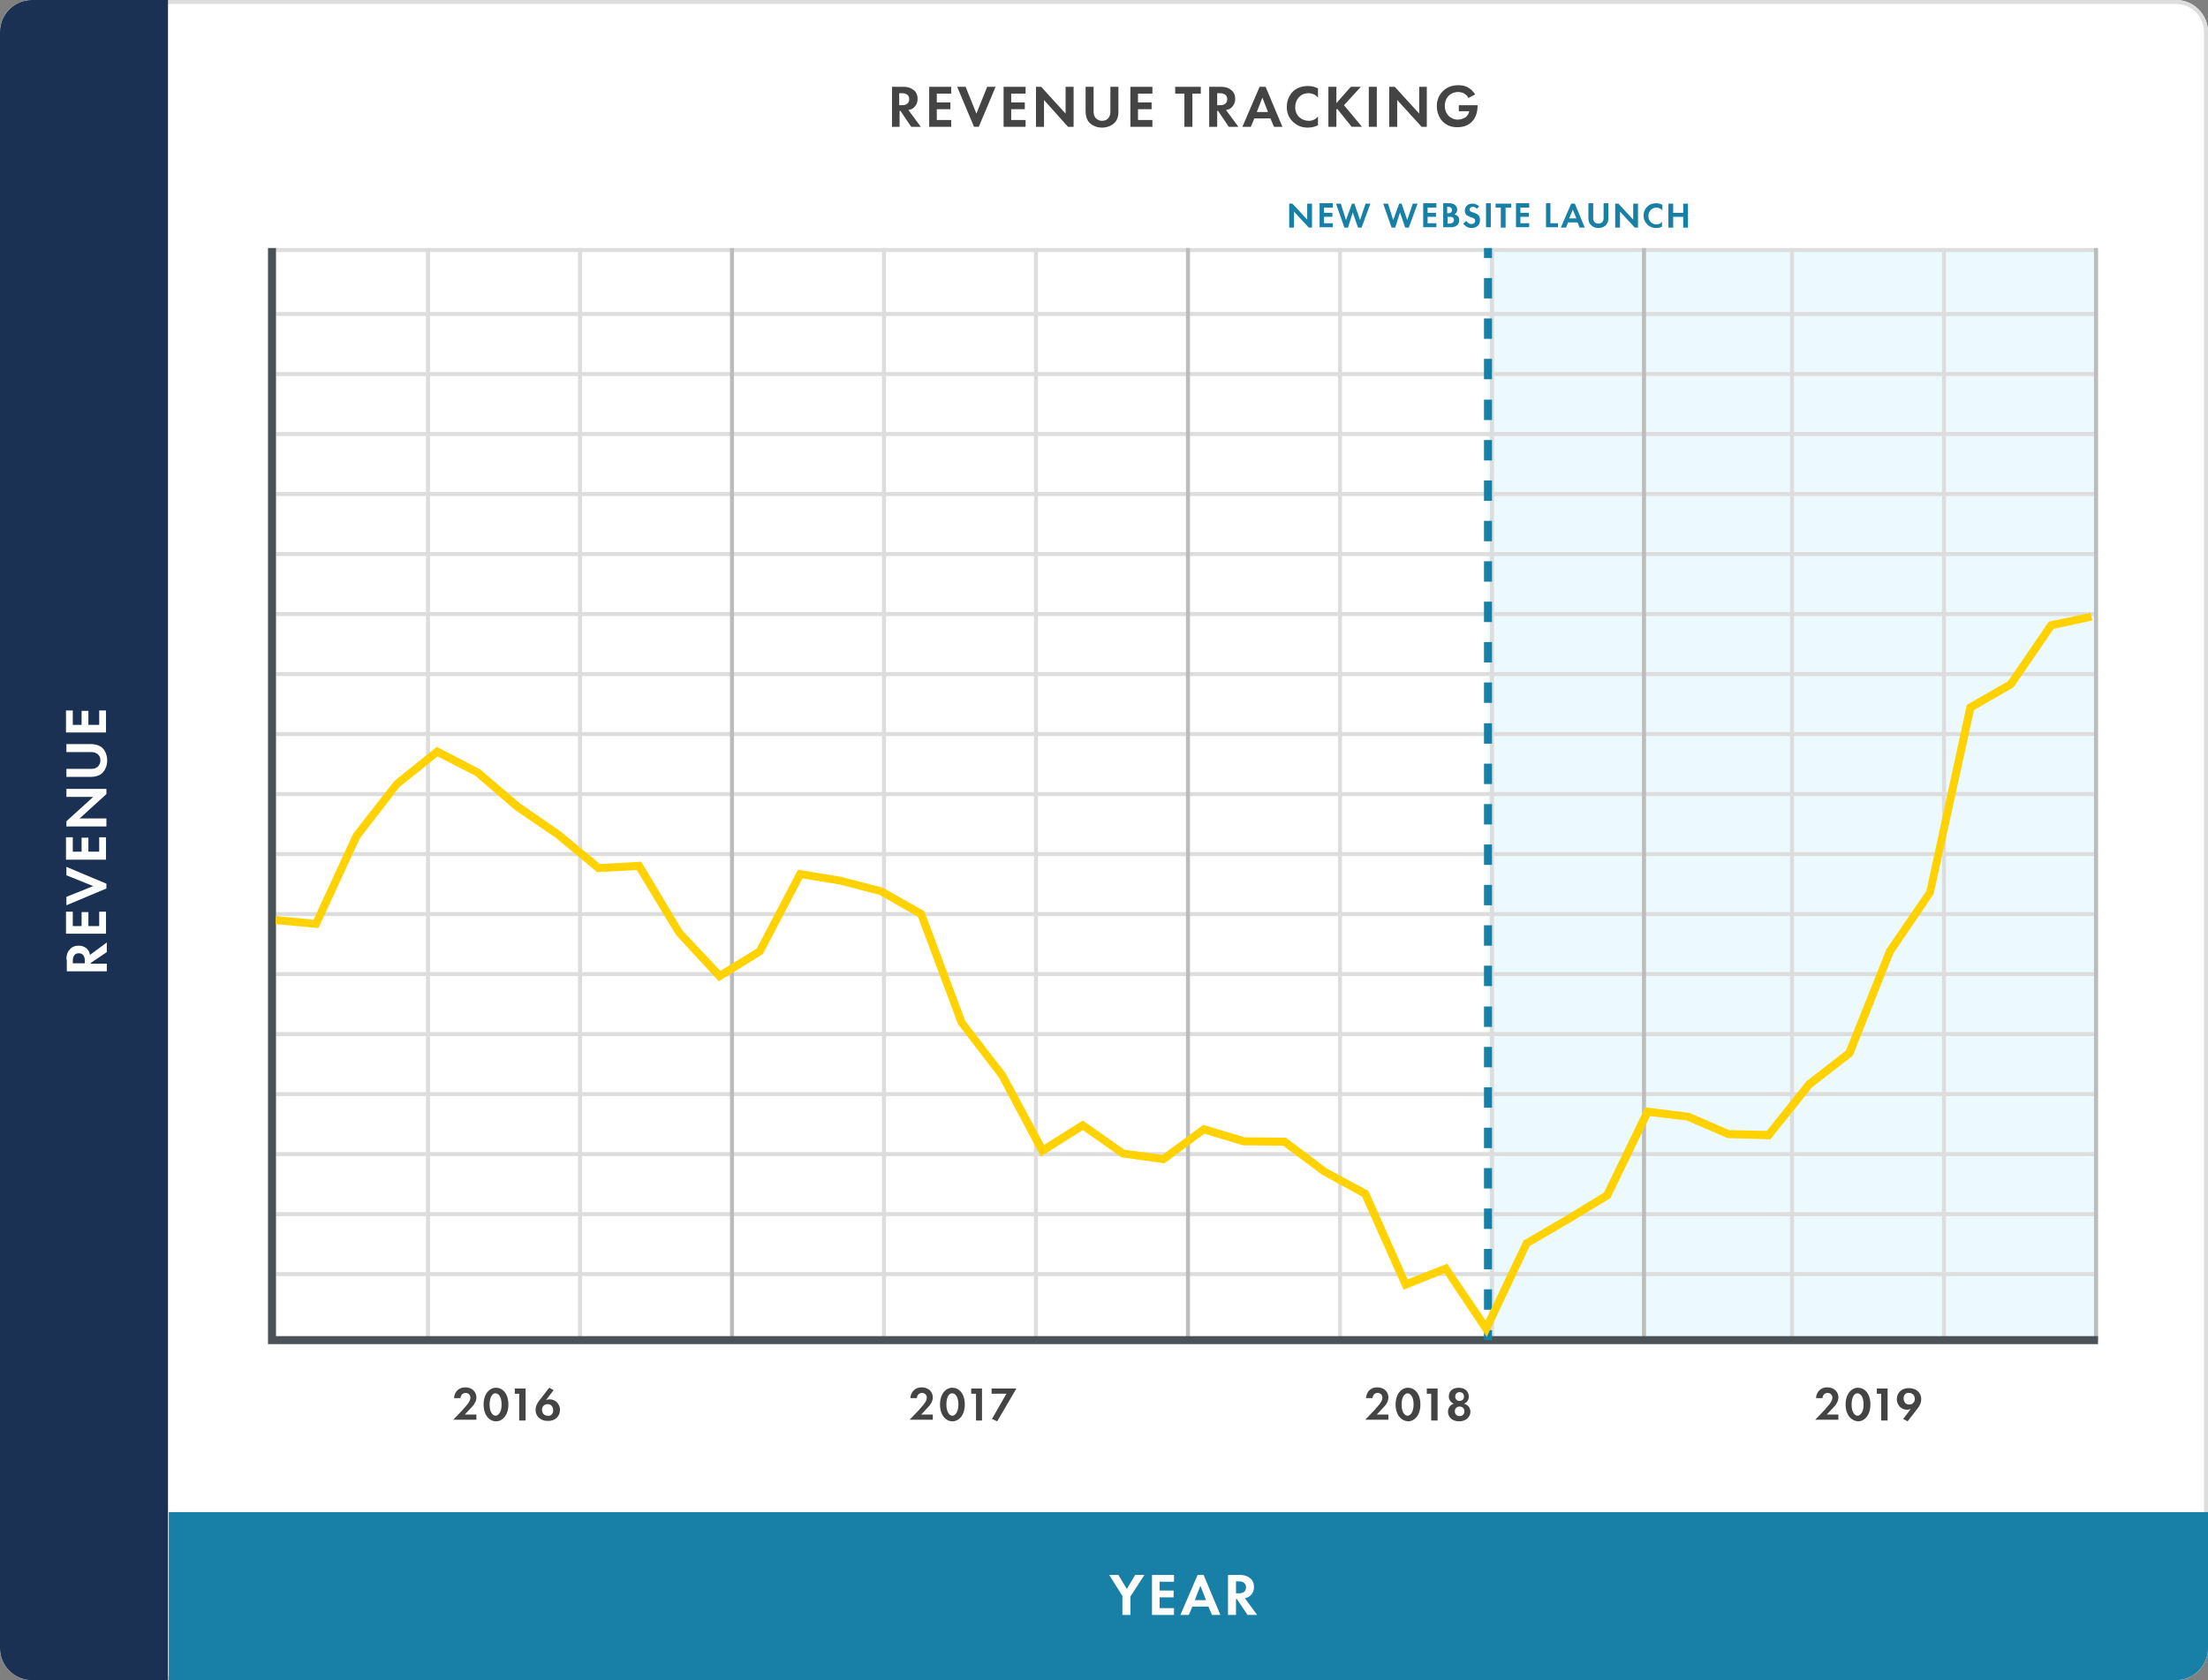 <?xml version="1.0" encoding="utf-8"?>
<!-- Generator: Adobe Illustrator 24.0.2, SVG Export Plug-In . SVG Version: 6.00 Build 0)  -->
<svg version="1.1" xmlns="http://www.w3.org/2000/svg" xmlns:xlink="http://www.w3.org/1999/xlink" x="0px" y="0px"
	 viewBox="0 0 552 420" style="enable-background:new 0 0 552 420;" xml:space="preserve">
<rect x="0" y="0" width="552" height="420" fill="#808080" stroke="none"/>
<style type="text/css">
	.st0{fill:#FFFFFF;}
	.st1{fill:#DDDDDD;}
	.st2{fill:#187FA6;}
	.st3{fill:#1A3153;}
	.st4{fill:#444444;}
	.st5{fill:#ECFAFF;}
	.st6{fill:#BCBCBC;}
	.st7{fill:#4A5257;}
	.st8{fill:#FFD200;}
</style>
<g id="Layer_1">
	<g>
		<path class="st0" d="M544,420H8c-4.4,0-8-3.6-8-8V8c0-4.4,3.6-8,8-8h536c4.4,0,8,3.6,8,8v404C552,416.4,548.4,420,544,420z"/>
		<path class="st1" d="M544,1c3.9,0,7,3.1,7,7v404c0,3.9-3.1,7-7,7H8c-3.9,0-7-3.1-7-7V8c0-3.9,3.1-7,7-7H544 M544,0H8
			C3.6,0,0,3.6,0,8v404c0,4.4,3.6,8,8,8h536c4.4,0,8-3.6,8-8V8C552,3.6,548.4,0,544,0L544,0z"/>
	</g>
	<path class="st2" d="M544,420H42.2v-42H552v34C552,416.4,548.4,420,544,420z"/>
	<g>
		<path class="st3" d="M42,420H8c-4.4,0-8-3.6-8-8V8c0-4.4,3.6-8,8-8h34V420z"/>
	</g>
</g>
<g id="Layer_2">
	<g>
		<path class="st0" d="M16.6,239.9c0-1.4,0.4-2.1,0.8-2.5c0.6-0.8,1.5-1,2.3-1c1,0,1.8,0.4,2.4,1.2c0.2,0.3,0.3,0.6,0.4,1.1l4.2-3.1
			v2.4l-4,2.7v0.2h4v1.9h-10V239.9z M21.2,240.8v-0.6c0-0.4,0-1.9-1.5-1.9c-1.5,0-1.5,1.5-1.5,1.9v0.6H21.2z"/>
		<path class="st0" d="M18.2,227.9v3.6h2.2V228h1.7v3.5h2.7v-3.6h1.7v5.5h-10v-5.5H18.2z"/>
		<path class="st0" d="M16.6,224.2l6.7-2.7l-6.7-2.7v-2.1l10,4.2v1.2l-10,4.2V224.2z"/>
		<path class="st0" d="M18.2,209.3v3.6h2.2v-3.5h1.7v3.5h2.7v-3.6h1.7v5.6h-10v-5.6H18.2z"/>
		<path class="st0" d="M26.6,206.6h-10v-1.3l6.7-6.1h-6.7v-2h10v1.3l-6.7,6.1h6.7V206.6z"/>
		<path class="st0" d="M16.6,192.2h6.3c0.8,0,1.2-0.3,1.5-0.5c0.3-0.3,0.7-0.8,0.7-1.6s-0.3-1.3-0.7-1.6c-0.3-0.2-0.7-0.5-1.5-0.5
			h-6.3v-2h6.1c0.9,0,1.9,0.2,2.7,0.8c0.9,0.7,1.4,2,1.4,3.3s-0.5,2.5-1.4,3.3c-0.8,0.6-1.7,0.8-2.7,0.8h-6.1V192.2z"/>
		<path class="st0" d="M18.2,177.6v3.6h2.2v-3.5h1.7v3.5h2.7v-3.6h1.7v5.5h-10v-5.5H18.2z"/>
	</g>
	<g>
		<path class="st0" d="M280.7,399.1l-3.4-5.4h2.3l2.1,3.5l2.1-3.5h2.3l-3.5,5.4v4.6h-2V399.1z"/>
		<path class="st0" d="M293.5,395.4h-3.6v2.2h3.5v1.7h-3.5v2.7h3.6v1.7H288v-10h5.5V395.4z"/>
		<path class="st0" d="M302.1,401.6h-4l-0.9,2.1h-2.1l4.3-10h1.5l4.2,10H303L302.1,401.6z M301.5,400l-1.4-3.6l-1.4,3.6H301.5z"/>
		<path class="st0" d="M309.9,393.7c1.4,0,2.1,0.4,2.6,0.8c0.8,0.6,1,1.5,1,2.2c0,1-0.4,1.8-1.2,2.4c-0.3,0.2-0.6,0.3-1.1,0.4
			l3.1,4.2h-2.4l-2.7-4H309v4h-2v-10H309.9z M309,398.3h0.6c0.4,0,1.9,0,1.9-1.5c0-1.5-1.5-1.5-1.9-1.5H309V398.3z"/>
	</g>
	<g>
		<path class="st4" d="M225.8,21.7c1.4,0,2.1,0.4,2.6,0.8c0.8,0.6,1,1.5,1,2.2c0,1-0.4,1.8-1.2,2.4c-0.3,0.2-0.6,0.3-1.1,0.4
			l3.1,4.2h-2.4l-2.7-4h-0.2v4h-1.9v-10H225.8z M224.8,26.3h0.6c0.4,0,1.9,0,1.9-1.5c0-1.5-1.5-1.5-1.9-1.5h-0.6V26.3z"/>
		<path class="st4" d="M237.8,23.4h-3.6v2.2h3.4v1.7h-3.4V30h3.6v1.7h-5.5v-10h5.5V23.4z"/>
		<path class="st4" d="M241.4,21.7l2.7,6.7l2.7-6.7h2.1l-4.2,10h-1.2l-4.2-10H241.4z"/>
		<path class="st4" d="M256.4,23.4h-3.6v2.2h3.4v1.7h-3.4V30h3.6v1.7h-5.5v-10h5.5V23.4z"/>
		<path class="st4" d="M259,31.7v-10h1.3l6.1,6.7v-6.7h2v10h-1.4L261,25v6.7H259z"/>
		<path class="st4" d="M273.4,21.7V28c0,0.8,0.3,1.2,0.5,1.5c0.3,0.3,0.8,0.7,1.6,0.7s1.3-0.3,1.6-0.7c0.2-0.3,0.5-0.7,0.5-1.5v-6.3
			h2v6.1c0,0.9-0.1,1.9-0.8,2.7c-0.7,0.9-2,1.4-3.3,1.4s-2.5-0.5-3.3-1.4c-0.6-0.8-0.8-1.7-0.8-2.7v-6.1H273.4z"/>
		<path class="st4" d="M288.1,23.4h-3.6v2.2h3.4v1.7h-3.4V30h3.6v1.7h-5.5v-10h5.5V23.4z"/>
		<path class="st4" d="M298.1,23.4v8.3h-2v-8.3h-2.3v-1.7h6.4v1.7H298.1z"/>
		<path class="st4" d="M305.2,21.7c1.4,0,2.1,0.4,2.6,0.8c0.8,0.6,1,1.5,1,2.2c0,1-0.4,1.8-1.2,2.4c-0.3,0.2-0.6,0.3-1.1,0.4
			l3.1,4.2h-2.4l-2.7-4h-0.2v4h-2v-10H305.2z M304.3,26.3h0.6c0.4,0,1.9,0,1.9-1.5c0-1.5-1.5-1.5-1.9-1.5h-0.6V26.3z"/>
		<path class="st4" d="M317.6,29.6h-4l-0.9,2.1h-2.1l4.3-10h1.5l4.2,10h-2.1L317.6,29.6z M317,28l-1.4-3.6l-1.4,3.6H317z"/>
		<path class="st4" d="M329.5,31.3c-0.6,0.3-1.4,0.6-2.5,0.6c-1.8,0-2.8-0.6-3.7-1.4c-1.2-1.1-1.6-2.4-1.6-3.8
			c0-1.8,0.8-3.1,1.6-3.9c1-0.9,2.3-1.3,3.7-1.3c0.7,0,1.5,0.1,2.5,0.6v2.3c-0.9-1.1-2.1-1.1-2.4-1.1c-2,0-3.3,1.6-3.3,3.5
			c0,2.2,1.7,3.4,3.4,3.4c0.9,0,1.8-0.4,2.3-1.1V31.3z"/>
		<path class="st4" d="M334,25.9l3.7-4.2h2.5l-4.2,4.6l4.5,5.4h-2.6l-3.6-4.5l-0.2,0.2v4.3h-2v-10h2V25.9z"/>
		<path class="st4" d="M344.2,21.7v10h-2v-10H344.2z"/>
		<path class="st4" d="M347.3,31.7v-10h1.4l6.1,6.7v-6.7h1.9v10h-1.3l-6.1-6.7v6.7H347.3z"/>
		<path class="st4" d="M364.8,26.3h4.6v0.1c0,0.7-0.1,2.8-1.5,4.1c-1,1-2.3,1.3-3.6,1.3c-1.2,0-2.5-0.3-3.6-1.4
			c-0.3-0.3-1.5-1.6-1.5-3.9c0-1.9,0.9-3.1,1.5-3.7c0.8-0.8,2-1.5,3.9-1.5c0.8,0,1.5,0.1,2.3,0.5c0.6,0.3,1.3,0.9,1.9,1.8l-1.7,0.9
			c-0.3-0.7-0.9-1-1.2-1.2c-0.4-0.2-0.9-0.3-1.4-0.3c-0.8,0-1.7,0.3-2.3,0.9c-0.6,0.6-1,1.5-1,2.6c0,1.3,0.6,2.1,1,2.5
			c0.4,0.4,1.2,0.9,2.2,0.9c0.7,0,1.4-0.2,2-0.6c0.4-0.3,0.8-0.8,0.9-1.5h-2.6V26.3z"/>
	</g>
	<g>
		<rect x="372" y="62.5" class="st5" width="152.1" height="272.5"/>
		<g>
			<path class="st1" d="M524.5,335.5h-457V62h457V335.5z M68.5,334.5h455V63h-455V334.5z"/>
			<g>
				<rect x="106.5" y="62" class="st1" width="1" height="273"/>
				<rect x="144.5" y="62" class="st1" width="1" height="273"/>
				<rect x="220.5" y="62" class="st1" width="1" height="273"/>
				<rect x="258.5" y="62" class="st1" width="1" height="273"/>
				<rect x="334.5" y="62" class="st1" width="1" height="273"/>
				<rect x="372.5" y="62" class="st1" width="1" height="273"/>
				<rect x="447.5" y="62" class="st1" width="1" height="273"/>
				<rect x="485.5" y="62" class="st1" width="1" height="273"/>
				<rect x="69" y="318" class="st1" width="454.9" height="1"/>
				<rect x="69" y="303" class="st1" width="454.9" height="1"/>
				<rect x="69" y="288" class="st1" width="454.9" height="1"/>
				<rect x="69" y="273" class="st1" width="454.9" height="1"/>
				<rect x="69" y="258" class="st1" width="454.9" height="1"/>
				<rect x="69" y="243" class="st1" width="454.9" height="1"/>
				<rect x="69" y="228" class="st1" width="454.9" height="1"/>
				<rect x="69" y="213" class="st1" width="454.9" height="1"/>
				<rect x="69" y="198" class="st1" width="454.9" height="1"/>
				<rect x="69" y="183" class="st1" width="454.9" height="1"/>
				<rect x="69" y="168" class="st1" width="454.9" height="1"/>
				<rect x="69" y="153" class="st1" width="454.9" height="1"/>
				<rect x="69" y="138" class="st1" width="454.9" height="1"/>
				<rect x="69" y="123" class="st1" width="454.9" height="1"/>
				<rect x="69" y="108" class="st1" width="454.9" height="1"/>
				<rect x="69" y="93" class="st1" width="454.9" height="1"/>
				<rect x="69" y="78" class="st1" width="454.9" height="1"/>
				<rect x="182.5" y="62" class="st6" width="1" height="273"/>
				<rect x="296.5" y="62" class="st6" width="1" height="273"/>
				<rect x="410.5" y="62" class="st6" width="1" height="273"/>
				<rect x="523.5" y="62" class="st6" width="1" height="273"/>
			</g>
			<polygon class="st7" points="68,336 67,336 67,62 69,62 69,334 524.5,334 524.5,336 			"/>
		</g>
		<g>
			<path class="st4" d="M456.2,352.4c0.1-0.2,1.1-1.2,1.4-1.7c0.2-0.3,0.5-0.8,0.5-1.3c0-0.7-0.5-1.2-1.2-1.2
				c-0.8,0-1.2,0.6-1.3,1.3H454c0.1-1.6,1.2-2.7,2.8-2.7c1.9,0,2.8,1.3,2.8,2.5c0,1.2-0.8,2.1-1.5,2.8l-1.4,1.5h2.9v1.3h-5.8
				L456.2,352.4z"/>
			<path class="st4" d="M461.4,351.1c0-2.7,1.5-4.2,3.1-4.2c1.6,0,3.1,1.4,3.1,4.2c0,2.7-1.5,4.2-3.1,4.2
				C462.9,355.2,461.4,353.8,461.4,351.1z M462.9,351.1c0,2.1,0.9,2.8,1.5,2.8s1.5-0.8,1.5-2.8c0-2.1-0.9-2.8-1.5-2.8
				C463.8,348.2,462.9,349,462.9,351.1z"/>
			<path class="st4" d="M470.4,348.4h-1.2v-1.3h2.7v8h-1.6V348.4z"/>
			<path class="st4" d="M475.8,354.7l1.9-2.5c-0.3,0.1-0.6,0.2-0.9,0.2c-0.6,0-1.3-0.2-1.8-0.7c-0.4-0.4-0.8-1.1-0.8-1.9
				c0-0.7,0.2-1.3,0.7-1.9c0.7-0.7,1.5-0.9,2.3-0.9c0.9,0,1.6,0.2,2.3,0.8c0.4,0.4,0.8,1,0.8,1.9c0,1-0.4,1.8-1,2.5l-2.4,3.1
				L475.8,354.7z M476.3,348.5c-0.2,0.2-0.4,0.5-0.4,1.1c0,0.5,0.2,0.8,0.4,1.1c0.3,0.3,0.6,0.4,1,0.4c0.4,0,0.8-0.1,1-0.4
				c0.3-0.3,0.4-0.6,0.4-1c0-0.5-0.2-0.9-0.4-1.1c-0.2-0.2-0.6-0.4-1-0.4C476.9,348.1,476.5,348.3,476.3,348.5z"/>
		</g>
		<g>
			<path class="st2" d="M322.3,56.9v-6h0.8l3.7,4v-4h1.2v6h-0.8l-3.7-4v4H322.3z"/>
			<path class="st2" d="M333.1,51.9H331v1.3h2.1v1H331v1.6h2.2v1h-3.3v-6h3.3V51.9z"/>
			<path class="st2" d="M337,56.9h-0.9l-2.1-6h1.2l1.3,4.1l1.5-4.1h0.6l1.4,4.1l1.4-4.1h1.2l-2.2,6h-0.9l-1.3-3.8L337,56.9z"/>
			<path class="st2" d="M348.8,56.9h-0.9l-2.1-6h1.2l1.3,4.1l1.5-4.1h0.6l1.4,4.1l1.4-4.1h1.2l-2.2,6h-0.9l-1.3-3.8L348.8,56.9z"/>
			<path class="st2" d="M359.1,51.9h-2.2v1.3h2.1v1h-2.1v1.6h2.2v1h-3.3v-6h3.3V51.9z"/>
			<path class="st2" d="M362.2,50.8c0.3,0,1,0,1.5,0.4c0.4,0.3,0.6,0.7,0.6,1.2c0,0.8-0.5,1.1-0.7,1.2c0.4,0.1,0.6,0.2,0.8,0.4
				c0.4,0.3,0.4,0.8,0.4,1.1c0,0.4-0.1,0.8-0.5,1.2c-0.5,0.4-1,0.5-1.5,0.5h-2v-6H362.2z M361.8,53.3h0.3c0.2,0,0.9,0,0.9-0.8
				c0-0.5-0.4-0.8-0.9-0.8h-0.3V53.3z M361.8,55.9h0.5c0.2,0,0.5,0,0.8-0.2c0.3-0.2,0.4-0.5,0.4-0.7c0-0.2-0.1-0.5-0.4-0.7
				c-0.3-0.1-0.5-0.1-0.8-0.1h-0.4V55.9z"/>
			<path class="st2" d="M369.2,52.2c-0.4-0.5-0.8-0.5-1-0.5c-0.6,0-0.8,0.4-0.8,0.7c0,0.1,0,0.3,0.2,0.4c0.1,0.1,0.3,0.2,0.7,0.3
				c0.5,0.2,0.9,0.3,1.2,0.6c0.3,0.2,0.5,0.6,0.5,1.3c0,1.2-0.8,2-2.1,2c-1.1,0-1.8-0.7-2.1-1.1l0.8-0.7c0.3,0.6,0.8,0.8,1.3,0.8
				c0.5,0,0.9-0.3,0.9-0.8c0-0.2-0.1-0.4-0.2-0.5c-0.2-0.2-0.6-0.3-0.9-0.4c-0.3-0.1-0.7-0.3-1-0.5c-0.2-0.2-0.5-0.5-0.5-1.1
				c0-0.9,0.6-1.8,1.9-1.8c0.4,0,1.1,0.1,1.7,0.7L369.2,52.2z"/>
			<path class="st2" d="M372.7,50.8v6h-1.2v-6H372.7z"/>
			<path class="st2" d="M376.4,51.9v5h-1.2v-5h-1.3v-1h3.9v1H376.4z"/>
			<path class="st2" d="M382.3,51.9h-2.2v1.3h2.1v1h-2.1v1.6h2.2v1h-3.3v-6h3.3V51.9z"/>
			<path class="st2" d="M387.6,50.8v5h1.9v1h-3v-6H387.6z"/>
			<path class="st2" d="M394.4,55.6H392l-0.5,1.3h-1.3l2.6-6h0.9l2.5,6h-1.3L394.4,55.6z M394.1,54.6l-0.9-2.2l-0.9,2.2H394.1z"/>
			<path class="st2" d="M398.3,50.8v3.8c0,0.5,0.2,0.7,0.3,0.9c0.2,0.2,0.5,0.4,1,0.4s0.8-0.2,1-0.4c0.1-0.2,0.3-0.4,0.3-0.9v-3.8
				h1.2v3.7c0,0.6-0.1,1.1-0.5,1.6c-0.4,0.6-1.2,0.9-2,0.9s-1.5-0.3-2-0.9c-0.4-0.5-0.5-1-0.5-1.6v-3.7H398.3z"/>
			<path class="st2" d="M403.8,56.9v-6h0.8l3.7,4v-4h1.2v6h-0.8l-3.7-4v4H403.8z"/>
			<path class="st2" d="M415.6,56.6c-0.4,0.2-0.8,0.4-1.5,0.4c-1.1,0-1.7-0.4-2.2-0.8c-0.7-0.7-1-1.4-1-2.3c0-1.1,0.5-1.9,1-2.3
				c0.6-0.6,1.4-0.8,2.2-0.8c0.4,0,0.9,0.1,1.5,0.4v1.4c-0.5-0.6-1.2-0.7-1.5-0.7c-1.2,0-2,1-2,2.1c0,1.3,1,2.1,2,2.1
				c0.6,0,1.1-0.2,1.4-0.7V56.6z"/>
			<path class="st2" d="M418.3,53.2h2.5v-2.3h1.2v6h-1.2v-2.7h-2.5v2.7h-1.2v-6h1.2V53.2z"/>
		</g>
		<g>
			<rect x="371" y="62" class="st2" width="2" height="2.5"/>
			<path class="st2" d="M373,327.4h-2v-5.1h2V327.4z M373,317.3h-2v-5.1h2V317.3z M373,307.2h-2v-5.1h2V307.2z M373,297.1h-2V292h2
				V297.1z M373,287h-2v-5.1h2V287z M373,276.9h-2v-5.1h2V276.9z M373,266.8h-2v-5.1h2V266.8z M373,256.7h-2v-5.1h2V256.7z
				 M373,246.5h-2v-5.1h2V246.5z M373,236.4h-2v-5.1h2V236.4z M373,226.3h-2v-5.1h2V226.3z M373,216.2h-2v-5.1h2V216.2z M373,206.1
				h-2V201h2V206.1z M373,196h-2v-5.1h2V196z M373,185.9h-2v-5.1h2V185.9z M373,175.7h-2v-5.1h2V175.7z M373,165.6h-2v-5.1h2V165.6z
				 M373,155.5h-2v-5.1h2V155.5z M373,145.4h-2v-5.1h2V145.4z M373,135.3h-2v-5.1h2V135.3z M373,125.2h-2v-5.1h2V125.2z M373,115.1
				h-2V110h2V115.1z M373,105h-2v-5.1h2V105z M373,94.8h-2v-5.1h2V94.8z M373,84.7h-2v-5.1h2V84.7z M373,74.6h-2v-5.1h2V74.6z"/>
			<rect x="371" y="332.5" class="st2" width="2" height="2.5"/>
		</g>
		<polygon class="st8" points="371.7,334.2 361.1,318.3 350.9,322.4 340.5,299.1 330.6,293.7 320.8,286.4 310.7,286.3 301.1,283.4 
			291.1,290.8 280.4,289.3 270.7,282.5 260.2,289.1 249.7,269.3 239.5,256 229.5,229.2 219.9,223.7 209.9,221.1 200.6,219.6 
			190.7,238.5 179.7,245.3 169,233.7 159.2,217.5 149.3,218 138.9,209.4 128.8,202.5 118.8,193.9 109.4,189.1 99.9,196.7 90,209.5 
			79.6,232 68.9,231 69,229 78.4,229.9 88.3,208.4 98.6,195.2 109.2,186.7 120,192.3 130.1,200.9 140.1,207.8 150,216 160.3,215.4 
			170.6,232.6 180.1,242.7 189.2,237.1 199.5,217.4 210.3,219.2 220.7,221.9 231.1,227.8 241.3,255.2 251.4,268.3 261,286.2 
			270.7,280.1 281.1,287.4 290.6,288.7 300.8,281.2 311.2,284.3 321.5,284.4 331.7,292.1 342.1,297.7 351.9,319.8 361.8,315.9 
			371.4,330.1 380.9,310.1 391.2,304.1 401,298.1 411.3,276.8 422.4,278.2 432.3,282.5 441.7,282.7 451.6,270.3 461.5,262.6 
			471.6,237.3 481.6,222.7 491.7,176.2 502,170.3 512.2,155.4 522.6,153.2 523.1,155.1 513.4,157.2 503.4,171.8 493.5,177.5 
			483.4,223.5 473.3,238.4 463.2,263.9 453,271.8 442.6,284.8 431.9,284.5 421.7,280.1 412.5,279 402.6,299.5 392.2,305.8 
			382.4,311.5 		"/>
		<g>
			<path class="st4" d="M343.7,352.4c0.1-0.2,1.1-1.2,1.4-1.7c0.2-0.3,0.5-0.8,0.5-1.3c0-0.7-0.5-1.2-1.2-1.2
				c-0.8,0-1.2,0.6-1.3,1.3h-1.6c0.1-1.6,1.2-2.7,2.8-2.7c1.9,0,2.8,1.3,2.8,2.5c0,1.2-0.8,2.1-1.5,2.8l-1.4,1.5h2.9v1.3h-5.8
				L343.7,352.4z"/>
			<path class="st4" d="M348.9,351.1c0-2.7,1.5-4.2,3.1-4.2c1.6,0,3.1,1.4,3.1,4.2c0,2.7-1.5,4.2-3.1,4.2
				C350.4,355.2,348.9,353.8,348.9,351.1z M350.4,351.1c0,2.1,0.9,2.8,1.5,2.8s1.5-0.8,1.5-2.8c0-2.1-0.9-2.8-1.5-2.8
				S350.4,349,350.4,351.1z"/>
			<path class="st4" d="M357.9,348.4h-1.2v-1.3h2.7v8h-1.6V348.4z"/>
			<path class="st4" d="M367.6,352.9c0,1.3-1.1,2.4-2.8,2.4c-1.7,0-2.8-1-2.8-2.4c0-0.9,0.5-1.7,1.4-2c-0.6-0.3-1.2-0.9-1.2-1.8
				c0-1.2,0.8-2.2,2.5-2.2s2.5,1.1,2.5,2.2c0,0.9-0.5,1.5-1.2,1.8C367.1,351.2,367.6,352,367.6,352.9z M366.1,352.8
				c0-0.7-0.5-1.2-1.2-1.2c-0.7,0-1.2,0.5-1.2,1.2s0.5,1.2,1.2,1.2C365.6,354,366.1,353.5,366.1,352.8z M366,349.1
				c0-0.7-0.5-1.1-1.1-1.1c-0.7,0-1.1,0.5-1.1,1.1c0,0.7,0.5,1.1,1.1,1.1C365.5,350.2,366,349.8,366,349.1z"/>
		</g>
		<g>
			<path class="st4" d="M229.8,352.4c0.1-0.2,1.1-1.2,1.4-1.7c0.2-0.3,0.5-0.8,0.5-1.3c0-0.7-0.5-1.2-1.2-1.2
				c-0.8,0-1.2,0.6-1.3,1.3h-1.6c0.1-1.6,1.2-2.7,2.8-2.7c1.9,0,2.8,1.3,2.8,2.5c0,1.2-0.8,2.1-1.5,2.8l-1.4,1.5h2.9v1.3h-5.8
				L229.8,352.4z"/>
			<path class="st4" d="M235,351.1c0-2.7,1.5-4.2,3.1-4.2s3.1,1.4,3.1,4.2c0,2.7-1.5,4.2-3.1,4.2S235,353.8,235,351.1z M236.6,351.1
				c0,2.1,0.9,2.8,1.5,2.8s1.5-0.8,1.5-2.8c0-2.1-0.9-2.8-1.5-2.8C237.4,348.2,236.6,349,236.6,351.1z"/>
			<path class="st4" d="M244,348.4h-1.2v-1.3h2.7v8H244V348.4z"/>
			<path class="st4" d="M251.6,348.4h-3.7v-1.3h6.2l-4.8,8.2l-1.3-0.6L251.6,348.4z"/>
		</g>
		<g>
			<path class="st4" d="M115.7,352.4c0.1-0.2,1.1-1.2,1.4-1.7c0.2-0.3,0.5-0.8,0.5-1.3c0-0.7-0.5-1.2-1.2-1.2
				c-0.8,0-1.2,0.6-1.3,1.3h-1.6c0.1-1.6,1.2-2.7,2.8-2.7c1.9,0,2.8,1.3,2.8,2.5c0,1.2-0.8,2.1-1.5,2.8l-1.4,1.5h2.9v1.3h-5.8
				L115.7,352.4z"/>
			<path class="st4" d="M120.9,351.1c0-2.7,1.5-4.2,3.1-4.2s3.1,1.4,3.1,4.2c0,2.7-1.5,4.2-3.1,4.2S120.9,353.8,120.9,351.1z
				 M122.4,351.1c0,2.1,0.9,2.8,1.5,2.8s1.5-0.8,1.5-2.8c0-2.1-0.9-2.8-1.5-2.8C123.3,348.2,122.4,349,122.4,351.1z"/>
			<path class="st4" d="M129.9,348.4h-1.2v-1.3h2.7v8h-1.6V348.4z"/>
			<path class="st4" d="M138.4,347.5l-1.9,2.5c0.2-0.1,0.5-0.2,0.9-0.2c0.6,0,1.3,0.2,1.8,0.7c0.4,0.4,0.8,1.1,0.8,1.9
				c0,0.7-0.2,1.3-0.7,1.9c-0.7,0.7-1.5,0.9-2.3,0.9c-0.9,0-1.6-0.2-2.3-0.8c-0.4-0.4-0.8-1-0.8-1.9c0-1,0.4-1.8,1-2.5l2.4-3.1
				L138.4,347.5z M137.9,353.6c0.2-0.2,0.4-0.5,0.4-1.1c0-0.5-0.2-0.8-0.4-1.1c-0.3-0.3-0.6-0.4-1-0.4c-0.5,0-0.8,0.2-1,0.4
				c-0.3,0.3-0.4,0.6-0.4,1c0,0.4,0.1,0.8,0.4,1.1c0.2,0.2,0.6,0.4,1,0.4C137.3,354,137.7,353.8,137.9,353.6z"/>
		</g>
	</g>
</g>
</svg>
